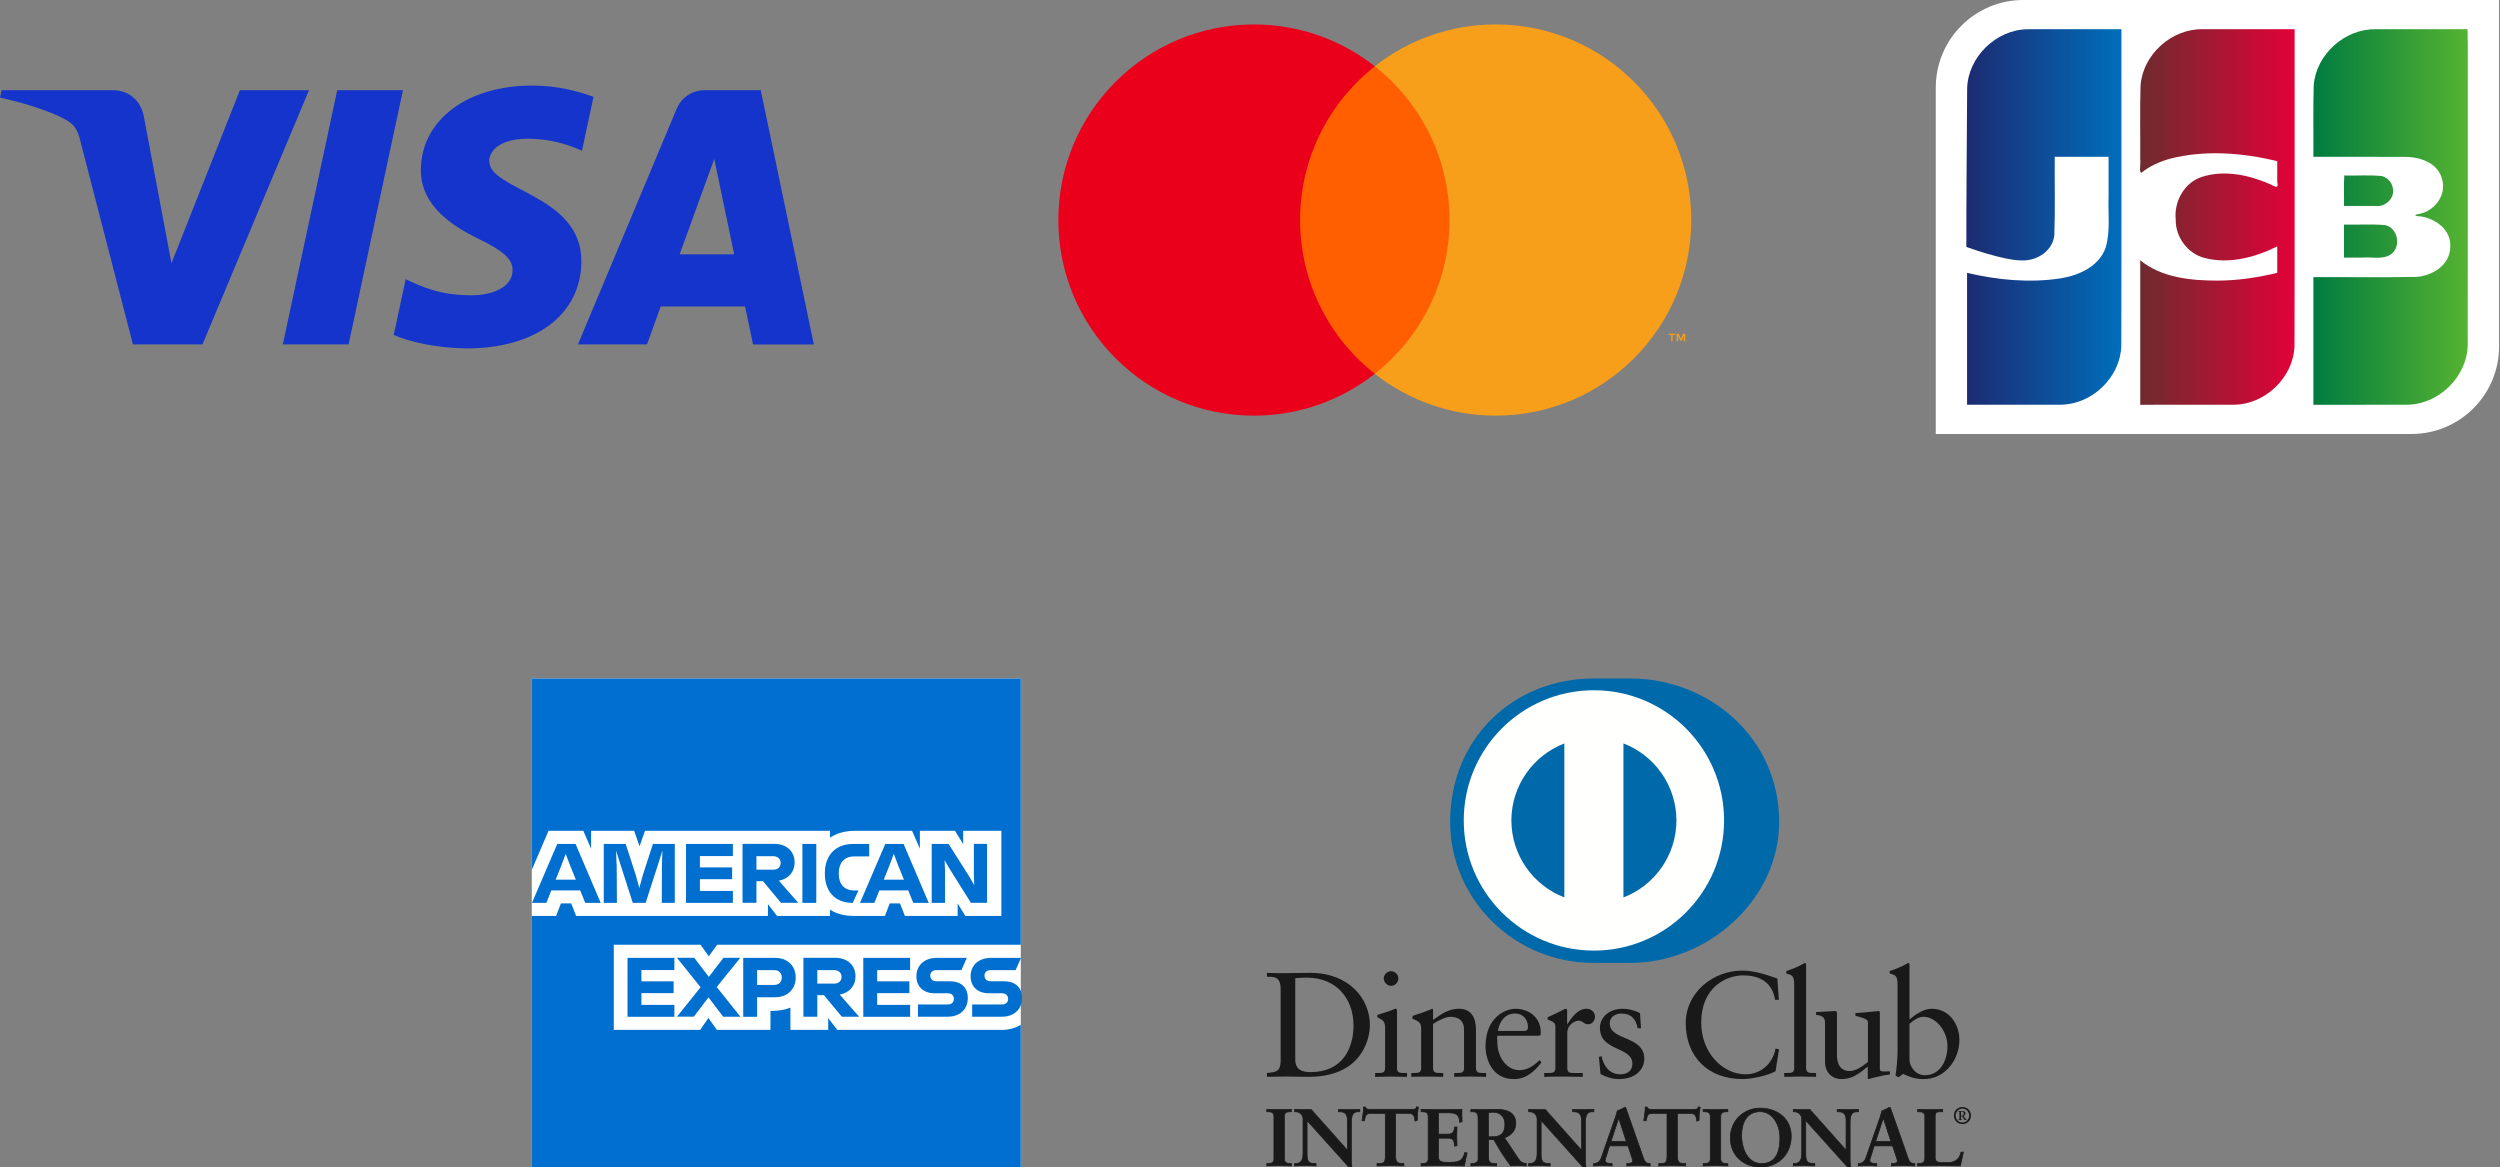 <svg width="409" height="191" viewBox="0 0 409 191" fill="none" xmlns="http://www.w3.org/2000/svg">
<rect x="0" y="0" width="409" height="191" fill="#808080" stroke="none"/>
<path d="M50.552 14.76L33.12 56.349H21.748L13.169 23.159C12.649 21.115 12.196 20.366 10.612 19.505C8.027 18.102 3.757 16.786 0 15.969L0.255 14.76H18.562C20.895 14.76 22.993 16.313 23.523 19L28.053 43.066L39.25 14.76H50.552ZM95.113 42.771C95.159 31.794 79.934 31.189 80.039 26.286C80.072 24.794 81.493 23.207 84.603 22.802C86.144 22.6 90.392 22.446 95.209 24.663L97.099 15.844C94.51 14.904 91.179 14 87.035 14C76.401 14 68.917 19.653 68.854 27.748C68.786 33.735 74.196 37.076 78.272 39.066C82.465 41.103 83.873 42.412 83.856 44.235C83.827 47.025 80.512 48.256 77.414 48.305C72.007 48.388 68.869 46.842 66.368 45.679L64.418 54.79C66.931 55.943 71.571 56.949 76.382 57C87.684 57 95.078 51.417 95.113 42.771ZM123.194 56.35H133.144L124.459 14.76H115.274C113.209 14.76 111.467 15.963 110.696 17.811L94.552 56.349H105.849L108.092 50.137H121.896L123.194 56.349L123.194 56.35ZM111.189 41.614L116.852 25.998L120.111 41.614H111.19H111.189ZM65.924 14.76L57.028 56.349H46.27L55.169 14.76H65.924Z" fill="#1434CB"/>
<path d="M238.922 10.844H210.922V61.164H238.922V10.844Z" fill="#FF5F00"/>
<path d="M212.7 36C212.7 25.796 217.482 16.702 224.922 10.844C219.473 6.56 212.611 4 205.144 4C187.473 4 173.144 18.329 173.144 36C173.144 53.671 187.473 68 205.144 68C212.611 68 219.473 65.44 224.922 61.156C217.482 55.298 212.7 46.204 212.7 36Z" fill="#EB001B"/>
<path d="M276.691 36C276.691 53.671 262.362 68 244.691 68C237.224 68 230.362 65.44 224.913 61.156C232.353 55.298 237.135 46.204 237.135 36C237.135 25.796 232.353 16.702 224.913 10.844C230.353 6.56 237.224 4 244.691 4C262.362 4 276.691 18.329 276.691 36Z" fill="#F79E1B"/>
<path d="M273.642 55.831V54.8H274.06V54.587H273.002V54.8H273.42V55.831H273.651H273.642ZM275.695 55.831V54.587H275.375L275.002 55.44L274.628 54.587H274.308V55.831H274.54V54.898L274.886 55.707H275.126L275.473 54.898V55.84H275.704L275.695 55.831Z" fill="#F79E1B"/>
<path d="M408.851 56.665C408.851 64.581 402.435 71 394.516 71H316.691V14.336C316.691 6.419 323.106 0 331.027 0H408.851V56.665Z" fill="white"/>
<path d="M383.479 36.743C385.702 36.791 387.937 36.644 390.152 36.819C392.394 37.238 392.934 40.632 390.942 41.743C389.582 42.475 387.969 42.015 386.494 42.145H383.479V36.743ZM391.437 30.628C391.93 32.371 390.25 33.937 388.572 33.695H383.479C383.514 32.052 383.408 30.268 383.531 28.71C385.571 28.768 387.629 28.593 389.657 28.801C390.528 29.02 391.257 29.736 391.435 30.628H391.437ZM403.691 4.778C403.785 8.107 403.704 11.612 403.732 15.008C403.726 28.818 403.745 42.626 403.72 56.435C403.631 61.61 399.045 66.107 393.906 66.211C388.761 66.232 383.616 66.215 378.471 66.221V45.344C384.078 45.315 389.686 45.404 395.289 45.3C397.889 45.137 400.736 43.421 400.857 40.561C401.163 37.688 398.455 35.7 395.883 35.387C394.894 35.361 394.924 35.099 395.883 34.984C398.336 34.454 400.262 31.915 399.54 29.372C398.924 26.698 395.97 25.663 393.511 25.668C388.497 25.635 383.484 25.663 378.471 25.654C378.503 21.757 378.404 17.855 378.525 13.96C378.922 8.878 383.623 4.687 388.692 4.778C393.692 4.778 398.692 4.778 403.691 4.778Z" fill="url(#paint0_linear_1_65)"/>
<path d="M321.824 14.487C321.952 9.32 326.559 4.859 331.691 4.783C336.818 4.766 341.944 4.781 347.068 4.776C347.053 22.065 347.096 39.354 347.048 56.641C346.851 61.745 342.294 66.12 337.218 66.211C332.083 66.23 326.947 66.213 321.811 66.219V44.638C326.801 45.816 332.031 46.318 337.12 45.536C340.161 45.046 343.491 43.553 344.52 40.396C345.278 37.698 344.852 34.856 344.963 32.086V25.652H336.157C336.118 29.906 336.239 34.17 336.094 38.421C335.857 41.034 333.27 42.694 330.807 42.605C327.75 42.637 321.695 40.391 321.695 40.391C321.68 32.418 321.784 22.432 321.826 14.487H321.824Z" fill="url(#paint1_linear_1_65)"/>
<path d="M350.353 28.25C349.889 28.349 350.26 26.672 350.141 26.036C350.173 22.013 350.075 17.985 350.195 13.964C350.592 8.86 355.329 4.659 360.418 4.778H375.402C375.387 22.067 375.43 39.356 375.381 56.643C375.183 61.747 370.628 66.122 365.55 66.213C360.414 66.232 355.279 66.217 350.143 66.221V42.575C353.65 45.454 358.419 45.901 362.788 45.908C366.082 45.908 369.357 45.4 372.557 44.64V40.307C368.951 42.105 364.713 43.245 360.717 42.214C357.929 41.52 355.906 38.825 355.95 35.949C355.627 32.957 357.38 29.799 360.322 28.909C363.972 27.766 367.952 28.64 371.373 30.125C372.106 30.509 372.852 30.986 372.557 29.76V26.355C366.833 24.993 360.743 24.493 354.993 25.973C353.33 26.442 351.707 27.154 350.355 28.247L350.353 28.25Z" fill="url(#paint2_linear_1_65)"/>
<g clip-path="url(#clip0_1_65)">
<path d="M167 191H127.418H87V152.821V111H126.76H167V152.944V191Z" fill="white"/>
<path d="M163.903 168.485H136.976L135.495 166.558V168.485H129.312V164.842C128.454 165.187 127.462 165.377 126.382 165.377H126.047V168.485H117.28L115.898 166.547L114.55 168.485H100.413V154.559H114.606L115.965 156.453L117.324 154.559H167V111H87V142.316L89.741 135.921H95.433L96.703 138.851V135.921H103.744L104.635 138.45L105.516 135.921H135.795V137.047C136.932 136.278 138.347 135.921 139.851 135.921H149.22L150.49 138.851V135.921H156.238L157.575 138.094V135.921H163.825V149.847H157.92L156.673 147.797V149.847H148.039L147.237 147.797H145.555L144.775 149.847H139.695C138.447 149.847 136.999 149.613 135.784 148.822V149.847H127.117L125.635 147.92V149.847H94.252L93.45 147.797H91.768L90.988 149.847H87V191H167V167.661C166.153 168.184 165.084 168.496 163.903 168.496V168.485Z" fill="#006FCF"/>
<path d="M163.959 164.33H159.046V166.335H163.881C165.964 166.335 167.201 165.065 167.201 163.282C167.201 161.5 166.075 160.531 164.204 160.531H162.02C161.452 160.531 161.062 160.163 161.062 159.606C161.062 159.049 161.463 158.715 162.02 158.715H166.153L167.045 156.71H162.109C160.048 156.71 158.79 157.98 158.79 159.706C158.79 161.433 159.97 162.503 161.786 162.503H163.97C164.538 162.503 164.928 162.859 164.928 163.438C164.928 163.973 164.527 164.33 163.97 164.33M155.091 164.33H150.178V166.335H155.013C157.096 166.335 158.333 165.065 158.333 163.282C158.333 161.5 157.208 160.531 155.336 160.531H153.152C152.584 160.531 152.194 160.163 152.194 159.606C152.194 159.049 152.595 158.715 153.152 158.715H157.286L158.177 156.71H153.242C151.181 156.71 149.922 157.98 149.922 159.706C149.922 161.433 151.103 162.503 152.918 162.503H155.102C155.67 162.503 156.06 162.859 156.06 163.438C156.06 163.973 155.659 164.33 155.102 164.33M148.897 158.693V156.71H141.232V166.346H148.897V164.396H143.505V162.48H148.774V160.542H143.505V158.704H148.897V158.693ZM136.442 158.715C137.266 158.715 137.678 159.205 137.678 159.818C137.678 160.43 137.266 160.921 136.442 160.921H133.712V158.715H136.442ZM133.723 162.803H134.793L137.723 166.335H140.552L137.377 162.714C139.004 162.413 139.962 161.255 139.962 159.729C139.962 157.957 138.692 156.698 136.642 156.698H131.44V166.335H133.712V162.803H133.723ZM127.897 159.94C127.897 160.598 127.485 161.132 126.66 161.132H123.864V158.715H126.66C127.485 158.715 127.897 159.25 127.897 159.94ZM121.591 156.71V166.346H123.864V163.149H126.783C128.888 163.149 130.181 161.767 130.181 159.929C130.181 158.091 128.911 156.71 126.861 156.71H121.591ZM118.305 166.335H121.135L117.258 161.478L121.112 156.698H118.361L115.965 159.818L113.581 156.698H110.752L114.617 161.511L110.763 166.324H113.514L115.91 163.171L118.305 166.324V166.335ZM110.328 158.693V156.71H102.664V166.346H110.328V164.396H104.936V162.48H110.206V160.542H104.936V158.704H110.328V158.693Z" fill="#006FCF"/>
<path d="M154.601 142.349L154.534 140.734L155.458 142.305L158.845 147.697H161.474V138.06H159.324V143.185L159.391 144.811L158.455 143.218L155.191 138.071H152.428V147.708H154.601V142.349ZM145.521 141.57L146.223 139.687L146.936 141.57L147.883 143.909H144.585L145.521 141.57ZM149.409 147.708H151.938L147.827 138.071H144.83L140.697 147.708H143.048L143.861 145.669H148.585L149.409 147.708ZM139.394 147.708H139.505L140.441 145.68H139.75C138.157 145.68 137.221 144.689 137.221 142.951V142.817C137.221 141.258 138.079 140.11 139.728 140.11H142.201V138.071H139.55C136.586 138.071 134.949 140.066 134.949 142.795V142.984C134.949 145.814 136.609 147.675 139.394 147.708ZM131.272 147.708H133.545V138.071H131.272V147.708ZM126.482 140.077C127.306 140.077 127.719 140.578 127.719 141.18C127.719 141.781 127.306 142.283 126.482 142.283H123.753V140.077H126.482ZM123.764 144.165H124.833L127.763 147.697H130.593L127.418 144.076C129.044 143.775 130.002 142.617 130.002 141.091C130.002 139.319 128.732 138.06 126.683 138.06H121.48V147.697H123.753V144.165H123.764ZM119.898 140.054V138.071H112.233V147.708H119.898V145.758H114.506V143.842H119.775V141.904H114.506V140.054H119.898ZM100.87 141.391L100.792 139.174L101.494 141.391L103.521 147.708H105.627L107.666 141.391L108.368 139.163L108.29 141.391L108.267 147.708H110.395V138.071H106.819L105.181 143.118L104.591 145.279L104 143.118L102.363 138.071H98.775V147.708H100.926L100.892 141.391H100.87ZM91.846 141.57L92.548 139.687L93.261 141.57L94.208 143.909H90.91L91.846 141.57ZM95.745 147.708H98.274L94.163 138.071H91.166L87.033 147.708H89.384L90.197 145.669H94.921L95.745 147.708Z" fill="#006FCF"/>
</g>
<path fill-rule="evenodd" clip-rule="evenodd" d="M209.513 161.865C209.513 159.673 208.368 159.817 207.273 159.794V159.16C208.223 159.207 209.197 159.207 210.149 159.207C211.172 159.207 212.562 159.16 214.366 159.16C220.678 159.16 224.116 163.374 224.116 167.691C224.116 170.105 222.702 176.172 214.075 176.172C212.833 176.172 211.686 176.123 210.54 176.123C209.393 176.123 208.37 176.146 207.275 176.172V175.538C208.735 175.39 209.444 175.344 209.515 173.687V161.865H209.513ZM211.901 173.296C211.901 175.173 213.242 175.392 214.437 175.392C219.704 175.392 221.432 171.42 221.432 167.79C221.432 163.232 218.507 159.942 213.805 159.942C212.805 159.942 212.343 160.013 211.903 160.04V173.296H211.901Z" fill="#1A1919"/>
<path fill-rule="evenodd" clip-rule="evenodd" d="M224.969 175.538H225.431C226.113 175.538 226.601 175.538 226.601 174.732V168.128C226.601 167.057 226.237 166.909 225.333 166.423V166.034C226.48 165.689 227.845 165.229 227.94 165.157C228.113 165.059 228.256 165.033 228.38 165.033C228.503 165.033 228.55 165.179 228.55 165.377V174.734C228.55 175.54 229.087 175.54 229.77 175.54H230.183V176.174C229.354 176.174 228.499 176.126 227.624 176.126C226.749 176.126 225.868 176.148 224.969 176.174V175.54V175.538ZM227.576 161.281C226.942 161.281 226.381 160.696 226.381 160.064C226.381 159.432 226.966 158.891 227.576 158.891C228.185 158.891 228.771 159.406 228.771 160.064C228.771 160.722 228.234 161.281 227.576 161.281Z" fill="#1A1919"/>
<path fill-rule="evenodd" clip-rule="evenodd" d="M232.498 168.274C232.498 167.374 232.229 167.129 231.086 166.665V166.204C232.131 165.863 233.13 165.545 234.303 165.033C234.376 165.033 234.447 165.081 234.447 165.276V166.86C235.838 165.863 237.034 165.031 238.668 165.031C240.736 165.031 241.468 166.542 241.468 168.444V174.732C241.468 175.538 242.007 175.538 242.687 175.538H243.127V176.172C242.272 176.172 241.419 176.123 240.542 176.123C239.665 176.123 238.786 176.146 237.909 176.172V175.538H238.348C239.031 175.538 239.517 175.538 239.517 174.732V168.422C239.517 167.03 238.668 166.349 237.277 166.349C236.497 166.349 235.253 166.981 234.447 167.52V174.732C234.447 175.538 234.986 175.538 235.668 175.538H236.106V176.172C235.253 176.172 234.4 176.123 233.521 176.123C232.642 176.123 231.767 176.146 230.892 176.172V175.538H231.331C232.014 175.538 232.5 175.538 232.5 174.732V168.274" fill="#1A1919"/>
<path fill-rule="evenodd" clip-rule="evenodd" d="M244.978 169.447C244.928 169.666 244.928 170.03 244.978 170.861C245.122 173.176 246.611 175.076 248.56 175.076C249.903 175.076 250.95 174.345 251.852 173.445L252.192 173.786C251.07 175.273 249.682 176.541 247.685 176.541C243.808 176.541 243.03 172.785 243.03 171.227C243.03 166.451 246.247 165.035 247.95 165.035C249.927 165.035 252.048 166.279 252.07 168.861C252.07 169.009 252.07 169.153 252.048 169.301L251.827 169.449H244.978V169.447ZM249.295 168.665C249.903 168.665 249.974 168.347 249.974 168.053C249.974 166.811 249.218 165.813 247.853 165.813C246.368 165.813 245.343 166.907 245.051 168.665H249.293H249.295Z" fill="#1A1919"/>
<path fill-rule="evenodd" clip-rule="evenodd" d="M252.632 175.538H253.29C253.97 175.538 254.459 175.538 254.459 174.732V167.885C254.459 167.132 253.557 166.982 253.191 166.787V166.423C254.969 165.667 255.946 165.033 256.168 165.033C256.31 165.033 256.383 165.106 256.383 165.351V167.545H256.434C257.041 166.595 258.066 165.033 259.553 165.033C260.163 165.033 260.941 165.446 260.941 166.325C260.941 166.984 260.481 167.571 259.798 167.571C259.041 167.571 259.041 166.984 258.186 166.984C257.773 166.984 256.407 167.547 256.407 169.009V174.734C256.407 175.54 256.894 175.54 257.578 175.54H258.942V176.174C257.601 176.148 256.582 176.126 255.532 176.126C254.483 176.126 253.509 176.148 252.632 176.174V175.54" fill="#1A1919"/>
<path fill-rule="evenodd" clip-rule="evenodd" d="M262.014 172.783C262.332 174.392 263.305 175.759 265.087 175.759C266.524 175.759 267.058 174.88 267.058 174.029C267.058 171.153 261.747 172.078 261.747 168.155C261.747 166.789 262.845 165.033 265.525 165.033C266.303 165.033 267.352 165.254 268.3 165.742L268.472 168.225H267.911C267.668 166.69 266.815 165.815 265.253 165.815C264.279 165.815 263.353 166.374 263.353 167.423C263.353 170.277 269.007 169.398 269.007 173.225C269.007 174.833 267.717 176.541 264.816 176.541C263.842 176.541 262.695 176.198 261.844 175.712L261.575 172.909L262.014 172.785" fill="#1A1919"/>
<path fill-rule="evenodd" clip-rule="evenodd" d="M291.016 163.57H290.408C289.944 160.722 287.921 159.574 285.194 159.574C282.467 159.574 278.319 161.45 278.319 167.298C278.319 172.222 281.829 175.757 285.583 175.757C287.994 175.757 289.997 174.1 290.483 171.537L291.044 171.683L290.483 175.242C289.46 175.876 286.705 176.537 285.095 176.537C279.395 176.537 275.787 172.856 275.787 167.373C275.787 162.375 280.247 158.792 285.024 158.792C286.997 158.792 288.897 159.428 290.775 160.086L291.018 163.57" fill="#1A1919"/>
<path fill-rule="evenodd" clip-rule="evenodd" d="M291.897 175.538H292.359C293.044 175.538 293.53 175.538 293.53 174.732V161.16C293.53 159.574 293.165 159.525 292.237 159.258V158.867C293.212 158.551 294.237 158.113 294.749 157.817C295.014 157.674 295.211 157.548 295.282 157.548C295.432 157.548 295.478 157.696 295.478 157.892V174.732C295.478 175.538 296.015 175.538 296.696 175.538H297.109V176.172C296.283 176.172 295.43 176.123 294.553 176.123C293.676 176.123 292.798 176.146 291.897 176.172V175.538Z" fill="#1A1919"/>
<path fill-rule="evenodd" clip-rule="evenodd" d="M307.545 174.831C307.545 175.271 307.813 175.295 308.226 175.295C308.52 175.295 308.884 175.273 309.202 175.273V175.785C308.153 175.882 306.154 176.393 305.69 176.541L305.568 176.466V174.491C304.108 175.684 302.986 176.539 301.252 176.539C299.935 176.539 298.572 175.684 298.572 173.64V167.399C298.572 166.765 298.474 166.155 297.111 166.035V165.572C297.99 165.547 299.935 165.401 300.253 165.401C300.524 165.401 300.524 165.572 300.524 166.108V172.396C300.524 173.127 300.524 175.222 302.645 175.222C303.472 175.222 304.57 174.59 305.593 173.737V167.18C305.593 166.694 304.424 166.424 303.547 166.183V165.746C305.738 165.598 307.104 165.403 307.349 165.403C307.545 165.403 307.545 165.574 307.545 165.843V174.835" fill="#1A1919"/>
<path fill-rule="evenodd" clip-rule="evenodd" d="M312.393 166.787C313.367 165.961 314.684 165.033 316.025 165.033C318.853 165.033 320.558 167.498 320.558 170.154C320.558 173.346 318.217 176.541 314.73 176.541C312.93 176.541 311.978 175.953 311.344 175.686L310.614 176.247L310.104 175.98C310.323 174.541 310.444 173.127 310.444 171.641V161.162C310.444 159.576 310.078 159.527 309.152 159.26V158.869C310.128 158.553 311.151 158.115 311.662 157.819C311.931 157.676 312.125 157.55 312.198 157.55C312.344 157.55 312.393 157.698 312.393 157.894V166.789V166.787ZM312.393 173.417C312.393 174.343 313.272 175.905 314.903 175.905C317.51 175.905 318.606 173.344 318.606 171.175C318.606 168.543 316.608 166.349 314.708 166.349C313.803 166.349 313.049 166.935 312.391 167.496V173.417H312.393Z" fill="#1A1919"/>
<path fill-rule="evenodd" clip-rule="evenodd" d="M220.403 188.128L220.429 188.101V183.13C220.429 182.043 219.672 181.883 219.275 181.883H218.983V181.486C219.607 181.486 220.217 181.538 220.841 181.538C221.383 181.538 221.93 181.486 222.471 181.486V181.883H222.275C221.716 181.883 221.092 181.988 221.092 183.566V189.6C221.092 190.066 221.104 190.528 221.171 190.941H220.666L213.838 183.327V188.792C213.838 189.947 214.063 190.344 215.084 190.344H215.308V190.743C214.737 190.743 214.168 190.69 213.599 190.69C213.03 190.69 212.391 190.743 211.796 190.743V190.344H211.982C212.898 190.344 213.175 189.72 213.175 188.663V183.076C213.175 182.334 212.564 181.885 211.968 181.885H211.794V181.488C212.296 181.488 212.815 181.54 213.317 181.54C213.716 181.54 214.101 181.488 214.498 181.488L220.401 188.132" fill="#1A1919"/>
<path fill-rule="evenodd" clip-rule="evenodd" d="M221.169 190.998L220.622 190.98L213.892 183.479V188.794C213.909 189.947 214.083 190.275 215.081 190.287H215.365V190.799H215.306C214.733 190.799 214.162 190.747 213.597 190.747C213.003 190.747 212.393 190.799 211.792 190.799H211.733V190.287H211.978C212.855 190.283 213.104 189.718 213.115 188.662V183.078C213.113 182.371 212.533 181.941 211.966 181.941H211.733V181.427H211.792C212.298 181.427 212.817 181.479 213.315 181.479C213.71 181.479 214.093 181.427 214.541 181.449L220.368 188.01V183.132C220.362 182.079 219.657 181.951 219.273 181.943H218.922V181.429H218.981C219.607 181.429 220.219 181.481 220.836 181.481C221.375 181.481 221.92 181.429 222.467 181.429H222.526V181.943H222.271C221.724 181.957 221.161 182.006 221.144 183.57V189.604C221.144 190.068 221.158 190.532 221.223 190.933L221.235 191H221.167L221.169 190.998ZM220.666 190.88H221.106C221.047 190.481 221.037 190.042 221.037 189.6V183.566C221.037 181.974 221.703 181.824 222.275 181.824H222.414V181.542C221.892 181.546 221.367 181.595 220.84 181.595C220.233 181.595 219.643 181.546 219.044 181.542V181.824H219.277C219.684 181.824 220.488 182.006 220.488 183.13L220.47 188.144L220.443 188.17L220.399 188.213L214.5 181.542C214.107 181.542 213.722 181.595 213.317 181.595C212.831 181.595 212.333 181.546 211.853 181.542V181.824H211.968C212.59 181.824 213.23 182.3 213.23 183.076V188.66C213.23 189.722 212.934 190.398 211.98 190.402L211.853 190.398V190.684C212.428 190.68 213.019 190.631 213.599 190.631C214.178 190.631 214.705 190.68 215.252 190.684V190.402H215.083C214.04 190.398 213.781 189.945 213.781 188.79V183.177L220.666 190.878V190.88ZM220.371 188.101V188.097L220.36 188.089L220.371 188.103V188.101Z" fill="#1A1919"/>
<path fill-rule="evenodd" clip-rule="evenodd" d="M224.458 182.148C223.462 182.148 223.423 182.387 223.225 183.355H222.826C222.878 182.984 222.943 182.614 222.986 182.229C223.038 181.856 223.065 181.485 223.065 181.102H223.383C223.49 181.502 223.82 181.485 224.181 181.485H231.022C231.382 181.485 231.712 181.473 231.739 181.074L232.055 181.129C232.004 181.485 231.949 181.844 231.911 182.202C231.884 182.561 231.884 182.918 231.884 183.276L231.485 183.424C231.459 182.934 231.392 182.15 230.503 182.15H228.327V189.205C228.327 190.228 228.793 190.346 229.427 190.346H229.681V190.745C229.164 190.745 228.234 190.694 227.519 190.694C226.723 190.694 225.793 190.745 225.275 190.745V190.346H225.528C226.259 190.346 226.628 190.281 226.628 189.234V182.15H224.452" fill="#1A1919"/>
<path fill-rule="evenodd" clip-rule="evenodd" d="M229.684 190.799C229.162 190.799 228.234 190.747 227.523 190.747C226.727 190.747 225.799 190.799 225.281 190.799H225.224V190.287H225.534C226.265 190.271 226.559 190.261 226.575 189.232V182.204H224.458V182.089H226.689V189.232C226.689 190.297 226.259 190.404 225.532 190.404H225.335V190.684C225.858 190.68 226.751 190.631 227.521 190.631C228.212 190.631 229.097 190.68 229.624 190.684V190.404H229.429C228.787 190.404 228.271 190.246 228.271 189.203V182.089H230.503C231.392 182.093 231.51 182.849 231.538 183.343L231.826 183.238C231.826 182.891 231.826 182.545 231.85 182.196C231.888 181.854 231.937 181.516 231.988 181.177L231.787 181.143C231.726 181.53 231.352 181.55 231.019 181.544H224.11C223.798 181.544 223.458 181.53 223.338 181.159H223.119C223.119 181.526 223.093 181.882 223.042 182.235C223.002 182.6 222.941 182.95 222.894 183.3H223.178C223.352 182.375 223.466 182.077 224.456 182.089V182.204C223.474 182.225 223.496 182.389 223.279 183.367L223.269 183.412H222.759L222.765 183.343C222.819 182.972 222.886 182.599 222.925 182.215C222.98 181.846 223.006 181.479 223.006 181.098V181.04H223.427L223.437 181.082C223.526 181.417 223.772 181.419 224.11 181.425H231.019C231.388 181.419 231.657 181.414 231.68 181.066L231.684 181.003L231.745 181.015L232.119 181.074L232.109 181.133C232.057 181.489 232.004 181.846 231.965 182.2C231.941 182.555 231.941 182.911 231.941 183.27V183.311L231.903 183.327L231.433 183.499L231.429 183.422C231.392 182.924 231.341 182.2 230.503 182.2H228.386V189.199C228.398 190.2 228.795 190.269 229.427 190.281H229.737V190.793H229.68" fill="#1A1919"/>
<path fill-rule="evenodd" clip-rule="evenodd" d="M232.48 190.344H232.666C233.142 190.344 233.647 190.279 233.647 189.588V182.64C233.647 181.949 233.14 181.882 232.666 181.882H232.48V181.483C233.286 181.483 234.67 181.536 235.78 181.536C236.89 181.536 238.273 181.483 239.175 181.483C239.153 182.055 239.165 182.932 239.203 183.513L238.804 183.618C238.741 182.755 238.581 182.069 237.188 182.069H235.346V185.541H236.922C237.718 185.541 237.891 185.091 237.97 184.374H238.367C238.34 184.892 238.326 185.409 238.326 185.926C238.326 186.442 238.34 186.934 238.367 187.437L237.97 187.516C237.891 186.722 237.852 186.205 236.934 186.205H235.346V189.294C235.346 190.157 236.112 190.157 236.961 190.157C238.553 190.157 239.256 190.05 239.653 188.541L240.024 188.632C239.851 189.337 239.693 190.038 239.574 190.741C238.723 190.741 237.2 190.69 236.009 190.69C234.818 190.69 233.236 190.741 232.48 190.741V190.342" fill="#1A1919"/>
<path fill-rule="evenodd" clip-rule="evenodd" d="M239.574 190.8C238.723 190.8 237.198 190.745 236.007 190.745C234.816 190.745 233.236 190.8 232.478 190.8H232.423V190.287H232.666C233.146 190.279 233.582 190.236 233.588 189.588V182.64C233.582 181.992 233.144 181.949 232.666 181.939H232.423V181.425H232.478C233.288 181.425 234.668 181.477 235.78 181.477C236.892 181.477 238.271 181.425 239.175 181.425H239.234V181.485C239.223 181.684 239.217 181.919 239.217 182.17C239.217 182.628 239.232 183.13 239.258 183.509V183.556L239.215 183.57L238.749 183.691V183.623C238.668 182.762 238.553 182.136 237.188 182.124H235.401V185.482H236.922C237.686 185.474 237.824 185.083 237.913 184.368L237.917 184.315H238.427V184.376C238.401 184.895 238.385 185.409 238.385 185.926C238.385 186.442 238.401 186.93 238.425 187.435V187.483L238.379 187.496L237.917 187.587L237.913 187.524C237.822 186.714 237.816 186.27 236.934 186.26H235.399V189.292C235.399 190.099 236.096 190.095 236.961 190.099C238.557 190.089 239.197 190.012 239.596 188.523L239.61 188.47L239.667 188.48L240.092 188.59L240.08 188.644C239.908 189.345 239.75 190.048 239.631 190.749L239.62 190.795H239.574V190.8ZM239.525 190.684C239.641 190.014 239.793 189.343 239.955 188.677L239.693 188.61C239.296 190.093 238.527 190.226 236.961 190.216C236.124 190.216 235.29 190.216 235.286 189.294V186.149H236.934C237.86 186.138 237.953 186.698 238.02 187.451L238.306 187.392C238.279 186.904 238.267 186.412 238.267 185.926C238.267 185.44 238.279 184.931 238.306 184.431H238.02C237.945 185.124 237.728 185.608 236.92 185.598H235.286V182.008H237.188C238.567 181.996 238.796 182.711 238.855 183.546L239.14 183.469C239.118 183.094 239.102 182.614 239.102 182.17C239.102 181.943 239.108 181.729 239.116 181.54C238.215 181.544 236.87 181.593 235.78 181.593C234.69 181.593 233.349 181.544 232.537 181.54V181.822H232.664C233.136 181.822 233.699 181.905 233.703 182.638V189.586C233.699 190.317 233.136 190.398 232.664 190.402H232.537V190.682C233.308 190.68 234.842 190.629 236.007 190.629C237.171 190.629 238.668 190.68 239.523 190.682L239.525 190.684Z" fill="#1A1919"/>
<path fill-rule="evenodd" clip-rule="evenodd" d="M241.816 182.889C241.816 181.923 241.285 181.883 240.874 181.883H240.635V181.486C241.061 181.486 241.883 181.538 242.691 181.538C243.5 181.538 244.123 181.486 244.826 181.486C246.495 181.486 247.984 181.935 247.984 183.821C247.984 185.014 247.188 185.741 246.141 186.157L248.408 189.55C248.78 190.111 249.044 190.269 249.694 190.346V190.745C249.254 190.745 248.831 190.694 248.396 190.694C247.984 190.694 247.559 190.745 247.15 190.745C246.127 189.406 245.252 187.974 244.391 186.446H243.518V189.286C243.518 190.307 243.994 190.346 244.601 190.346H244.843V190.745C244.085 190.745 243.319 190.694 242.562 190.694C241.926 190.694 241.302 190.745 240.639 190.745V190.346H240.878C241.371 190.346 241.82 190.121 241.82 189.631V182.891L241.816 182.889ZM243.512 185.966H244.16C245.487 185.966 246.202 185.464 246.202 183.898C246.202 182.719 245.446 181.964 244.263 181.964C243.864 181.964 243.696 182.004 243.51 182.016V185.966H243.512Z" fill="#1A1919"/>
<path fill-rule="evenodd" clip-rule="evenodd" d="M249.692 190.799C249.247 190.799 248.825 190.747 248.39 190.747C247.985 190.747 247.561 190.799 247.099 190.777C246.082 189.442 245.209 188.018 244.355 186.505H243.571V189.282C243.585 190.281 243.986 190.273 244.598 190.287H244.895V190.799H244.837C244.079 190.799 243.307 190.747 242.556 190.747C241.922 190.747 241.3 190.799 240.633 190.799H240.577V190.287H240.874C241.35 190.283 241.754 190.076 241.756 189.63V182.891C241.745 181.951 241.286 181.955 240.874 181.943H240.577V181.429H240.633C241.063 181.429 241.881 181.481 242.689 181.481C243.498 181.481 244.117 181.429 244.824 181.429C246.496 181.433 248.035 181.892 248.039 183.819C248.039 185.016 247.249 185.763 246.226 186.181L248.452 189.517C248.823 190.068 249.054 190.204 249.7 190.287L249.749 190.295V190.799H249.692ZM243.512 186.387H244.417L244.433 186.418C245.296 187.941 246.17 189.373 247.144 190.686C247.547 190.686 247.974 190.633 248.388 190.633C248.801 190.633 249.22 190.68 249.631 190.686V190.394C249.009 190.319 248.718 190.131 248.355 189.582L246.046 186.13L246.111 186.104C247.15 185.695 247.92 184.986 247.92 183.821C247.92 181.982 246.488 181.554 244.82 181.546C244.122 181.546 243.485 181.601 242.685 181.601C241.885 181.601 241.119 181.55 240.686 181.546V181.828H240.868C241.28 181.828 241.865 181.896 241.865 182.893V189.633C241.865 190.165 241.367 190.406 240.868 190.408H240.686V190.688C241.324 190.686 241.93 190.635 242.552 190.635C243.293 190.635 244.041 190.686 244.774 190.688V190.408H244.592C243.988 190.408 243.447 190.331 243.447 189.286V186.391H243.506L243.512 186.387ZM243.512 186.023H243.453V181.961L243.504 181.957C243.686 181.943 243.864 181.907 244.265 181.907C245.473 181.907 246.261 182.691 246.261 183.9C246.257 185.484 245.499 186.021 244.16 186.021H243.512V186.023ZM244.16 185.909C245.473 185.897 246.135 185.441 246.147 183.9C246.139 182.741 245.42 182.022 244.265 182.018C243.907 182.018 243.739 182.05 243.569 182.069V185.911H244.16V185.909Z" fill="#1A1919"/>
<path fill-rule="evenodd" clip-rule="evenodd" d="M258.696 188.128L258.719 188.101V183.13C258.719 182.043 257.965 181.883 257.566 181.883H257.276V181.486C257.9 181.486 258.508 181.538 259.132 181.538C259.677 181.538 260.216 181.486 260.764 181.486V181.883H260.564C260.007 181.883 259.383 181.988 259.383 183.566V189.6C259.383 190.066 259.395 190.528 259.462 190.941H258.96L252.131 183.327V188.792C252.131 189.947 252.356 190.344 253.377 190.344H253.604V190.743C253.035 190.743 252.463 190.69 251.892 190.69C251.292 190.69 250.685 190.743 250.087 190.743V190.344H250.272C251.187 190.344 251.467 189.72 251.467 188.663V183.076C251.467 182.334 250.855 181.885 250.259 181.885H250.087V181.488C250.59 181.488 251.11 181.54 251.612 181.54C252.008 181.54 252.392 181.488 252.791 181.488L258.694 188.132" fill="#1A1919"/>
<path fill-rule="evenodd" clip-rule="evenodd" d="M259.464 190.998L258.919 190.98L252.188 183.479V188.792C252.204 189.947 252.378 190.273 253.379 190.287H253.66V190.799H253.604C253.03 190.799 252.461 190.745 251.892 190.745C251.323 190.745 250.687 190.799 250.089 190.799H250.03V190.287H250.274C251.149 190.283 251.4 189.718 251.41 188.66V183.076C251.41 182.369 250.831 181.941 250.263 181.941H250.03V181.427H250.089C250.596 181.427 251.114 181.479 251.615 181.479C252.003 181.479 252.388 181.427 252.832 181.445L258.662 188.008V183.13C258.658 182.077 257.953 181.947 257.566 181.941H257.216V181.427H257.274C257.9 181.427 258.512 181.479 259.132 181.479C259.673 181.479 260.216 181.427 260.762 181.427H260.821V181.941H260.566C260.019 181.953 259.456 182.004 259.442 183.568V189.602C259.442 190.066 259.454 190.526 259.521 190.933L259.527 190.998H259.462H259.464ZM258.962 190.88H259.395C259.336 190.483 259.326 190.042 259.326 189.6V183.566C259.326 181.974 259.999 181.826 260.566 181.824H260.706V181.542C260.183 181.546 259.66 181.595 259.134 181.595C258.524 181.595 257.933 181.546 257.333 181.542V181.824H257.568C257.977 181.828 258.779 182.006 258.779 183.13L258.761 188.144L258.737 188.17L258.694 188.215L252.793 181.544C252.398 181.544 252.014 181.597 251.615 181.597C251.122 181.597 250.626 181.548 250.146 181.544V181.826H250.261C250.885 181.83 251.523 182.3 251.523 183.076V188.66C251.523 189.724 251.224 190.402 250.274 190.406H250.146V190.686C250.719 190.682 251.309 190.633 251.892 190.633C252.475 190.633 253 190.682 253.547 190.686V190.406H253.379C252.336 190.406 252.074 189.949 252.072 188.794V183.183L258.964 190.882L258.962 190.88ZM258.662 188.101V188.097L258.652 188.087L258.662 188.101Z" fill="#1A1919"/>
<path fill-rule="evenodd" clip-rule="evenodd" d="M262.898 188.847C262.764 189.296 262.604 189.645 262.604 189.88C262.604 190.279 263.163 190.344 263.599 190.344H263.746V190.743C263.214 190.714 262.673 190.692 262.138 190.692C261.66 190.692 261.186 190.714 260.708 190.743V190.344H260.789C261.305 190.344 261.745 190.038 261.942 189.481L264.064 183.396C264.239 182.903 264.476 182.241 264.557 181.749C264.978 181.603 265.511 181.339 265.762 181.179C265.802 181.165 265.827 181.153 265.867 181.153C265.908 181.153 265.932 181.153 265.96 181.196C265.999 181.301 266.037 181.42 266.08 181.526L268.521 188.464C268.681 188.926 268.837 189.418 269.007 189.817C269.169 190.19 269.447 190.346 269.886 190.346H269.965V190.745C269.368 190.716 268.77 190.694 268.136 190.694C267.502 190.694 266.821 190.716 266.145 190.745V190.346H266.291C266.594 190.346 267.115 190.293 267.115 189.961C267.115 189.789 266.996 189.432 266.848 189.005L266.331 187.467H263.321L262.898 188.847ZM264.834 182.97H264.806L263.574 186.724H266.052L264.834 182.97Z" fill="#1A1919"/>
<path fill-rule="evenodd" clip-rule="evenodd" d="M269.963 190.799C269.368 190.773 268.77 190.745 268.138 190.745C267.506 190.745 266.825 190.775 266.149 190.799L266.088 190.804V190.285H266.293C266.6 190.285 267.056 190.216 267.056 189.961C267.06 189.809 266.941 189.446 266.795 189.025L266.291 187.524H263.365L262.952 188.865C262.819 189.317 262.657 189.667 262.661 189.882C262.665 190.206 263.161 190.285 263.6 190.285H263.805V190.804L263.744 190.799C263.214 190.773 262.673 190.745 262.142 190.745C261.668 190.745 261.19 190.775 260.714 190.799L260.653 190.804V190.285H260.791C261.283 190.285 261.694 190.001 261.887 189.463L264.012 183.375C264.184 182.885 264.423 182.225 264.538 181.694C264.954 181.552 265.488 181.285 265.742 181.125C265.778 181.113 265.815 181.094 265.869 181.094C265.902 181.094 265.973 181.101 266.017 181.171C266.056 181.281 266.096 181.398 266.137 181.506L268.578 188.442C268.734 188.905 268.892 189.396 269.066 189.789C269.22 190.141 269.463 190.281 269.888 190.283H270.022V190.801L269.963 190.797V190.799ZM266.203 190.68C266.86 190.658 267.504 190.631 268.138 190.631C268.772 190.631 269.331 190.658 269.908 190.68V190.402H269.888C269.432 190.406 269.12 190.226 268.958 189.835C268.786 189.434 268.624 188.942 268.468 188.478L266.027 181.542C265.987 181.437 265.95 181.317 265.914 181.224C265.902 181.212 265.904 181.212 265.894 181.212H265.869C265.843 181.212 265.827 181.22 265.792 181.228C265.537 181.394 265.006 181.656 264.611 181.759C264.53 182.261 264.291 182.924 264.119 183.416L261.998 189.501C261.796 190.078 261.33 190.404 260.793 190.404H260.771V190.682C261.226 190.66 261.684 190.633 262.144 190.633C262.657 190.633 263.179 190.66 263.688 190.682V190.404H263.602C263.169 190.398 262.565 190.352 262.551 189.882C262.551 189.618 262.715 189.28 262.845 188.831L262.902 188.847L262.845 188.828L263.282 187.411H266.376L266.906 188.986C267.056 189.414 267.176 189.766 267.176 189.961C267.156 190.368 266.598 190.396 266.297 190.404H266.208V190.682L266.203 190.68ZM263.493 186.781L264.763 182.911H264.834H264.875L266.135 186.781H263.493ZM263.651 186.665H265.973L264.818 183.112L263.651 186.665Z" fill="#1A1919"/>
<path fill-rule="evenodd" clip-rule="evenodd" d="M270.548 182.148C269.554 182.148 269.513 182.387 269.315 183.355H268.916C268.968 182.984 269.035 182.614 269.078 182.229C269.13 181.856 269.155 181.485 269.155 181.102H269.475C269.578 181.502 269.91 181.485 270.269 181.485H277.114C277.47 181.485 277.8 181.473 277.827 181.074L278.145 181.129C278.096 181.485 278.043 181.844 278.001 182.202C277.972 182.561 277.972 182.918 277.972 183.276L277.575 183.424C277.551 182.934 277.484 182.15 276.595 182.15H274.419V189.205C274.419 190.228 274.883 190.346 275.519 190.346H275.773V190.745C275.254 190.745 274.328 190.694 273.609 190.694C272.815 190.694 271.885 190.745 271.367 190.745V190.346H271.62C272.351 190.346 272.72 190.281 272.72 189.234V182.15H270.546" fill="#1A1919"/>
<path fill-rule="evenodd" clip-rule="evenodd" d="M275.775 190.799C275.254 190.799 274.324 190.747 273.611 190.747C272.819 190.747 271.89 190.799 271.371 190.799H271.312V190.287H271.622C272.353 190.271 272.647 190.261 272.663 189.232V182.205H270.549V182.089H272.781V189.232C272.781 190.297 272.351 190.402 271.622 190.404H271.428V190.686C271.952 190.682 272.844 190.633 273.611 190.633C274.304 190.633 275.191 190.682 275.716 190.686V190.404H275.522C274.883 190.402 274.367 190.248 274.365 189.205V182.091H276.597C277.488 182.095 277.604 182.851 277.63 183.345L277.918 183.24C277.918 182.893 277.918 182.547 277.946 182.198C277.983 181.856 278.031 181.518 278.08 181.18L277.879 181.145C277.819 181.532 277.444 181.552 277.114 181.546H270.202C269.89 181.55 269.55 181.532 269.43 181.161H269.214C269.21 181.528 269.185 181.884 269.133 182.239C269.096 182.606 269.033 182.956 268.983 183.304H269.268C269.443 182.379 269.558 182.079 270.551 182.093V182.209C269.566 182.225 269.588 182.393 269.372 183.371L269.361 183.416H268.849L268.857 183.351C268.914 182.978 268.979 182.606 269.017 182.223C269.072 181.852 269.096 181.483 269.096 181.105V181.046H269.517L269.53 181.088C269.623 181.423 269.864 181.425 270.204 181.431H277.116C277.482 181.425 277.75 181.421 277.774 181.074V181.011L277.839 181.024L278.216 181.082L278.208 181.141C278.153 181.498 278.102 181.854 278.062 182.209C278.035 182.563 278.035 182.922 278.035 183.278V183.319L277.997 183.335L277.527 183.507V183.43C277.491 182.932 277.438 182.209 276.599 182.209H274.482V189.207C274.497 190.208 274.894 190.277 275.526 190.289H275.836V190.801H275.781" fill="#1A1919"/>
<path fill-rule="evenodd" clip-rule="evenodd" d="M278.635 190.344H278.821C279.299 190.344 279.802 190.279 279.802 189.588V182.64C279.802 181.949 279.299 181.882 278.821 181.882H278.635V181.483C279.152 181.483 279.948 181.536 280.596 181.536C281.244 181.536 282.056 181.483 282.68 181.483V181.882H282.494C282.014 181.882 281.509 181.947 281.509 182.64V189.588C281.509 190.279 282.014 190.344 282.494 190.344H282.68V190.743C282.044 190.743 281.246 190.692 280.584 190.692C279.921 190.692 279.152 190.743 278.633 190.743V190.344" fill="#1A1919"/>
<path fill-rule="evenodd" clip-rule="evenodd" d="M282.682 190.8C282.04 190.8 281.248 190.745 280.586 190.745C279.923 190.745 279.154 190.8 278.635 190.8H278.578V190.287H278.821C279.299 190.279 279.741 190.236 279.743 189.588V182.64C279.739 181.992 279.299 181.949 278.821 181.939H278.578V181.425H278.635C279.154 181.425 279.952 181.477 280.596 181.477C281.24 181.477 282.052 181.425 282.682 181.425H282.737V181.939H282.496C282.01 181.947 281.574 181.992 281.57 182.64V189.588C281.574 190.236 282.012 190.279 282.496 190.287H282.737V190.8H282.682ZM282.622 190.684V190.402H282.496C282.02 190.402 281.457 190.319 281.457 189.588V182.64C281.457 181.907 282.02 181.826 282.496 181.824H282.622V181.542C282.01 181.546 281.242 181.595 280.596 181.595C279.95 181.595 279.208 181.546 278.694 181.542V181.824H278.821C279.291 181.824 279.856 181.907 279.859 182.64V189.588C279.859 190.319 279.291 190.402 278.821 190.402H278.694V190.684C279.204 190.678 279.954 190.631 280.586 190.631C281.218 190.631 281.996 190.68 282.622 190.684Z" fill="#1A1919"/>
<path fill-rule="evenodd" clip-rule="evenodd" d="M287.969 181.287C290.797 181.287 293.05 183.039 293.05 185.865C293.05 188.915 290.86 190.943 288.038 190.943C285.216 190.943 283.077 189.033 283.077 186.181C283.077 183.329 285.212 181.287 287.969 181.287ZM288.17 190.358C290.742 190.358 291.192 188.089 291.192 186.155C291.192 184.22 290.147 181.87 287.945 181.87C285.625 181.87 284.935 183.94 284.935 185.715C284.935 188.089 286.022 190.358 288.172 190.358H288.17Z" fill="#1A1919"/>
<path fill-rule="evenodd" clip-rule="evenodd" d="M283.019 186.179C283.025 183.39 285.184 181.232 287.969 181.228V181.344C285.243 181.344 283.134 183.45 283.132 186.179C283.138 188.999 285.255 190.881 288.04 190.881C290.836 190.881 292.993 188.881 292.995 185.861C292.993 183.072 290.775 181.346 287.969 181.344V181.228C290.817 181.23 293.102 183.001 293.106 185.861C293.104 188.944 290.888 190.992 288.038 190.996C285.202 190.992 283.025 189.061 283.019 186.179ZM284.876 185.715C284.88 183.93 285.577 181.812 287.945 181.812C290.198 181.816 291.247 184.206 291.251 186.155C291.247 188.089 290.791 190.413 288.17 190.413V190.299C290.692 190.299 291.129 188.087 291.133 186.155C291.133 184.234 290.098 181.931 287.943 181.927C285.668 181.929 284.996 183.949 284.989 185.715C284.989 188.077 286.069 190.297 288.17 190.299V190.413C285.968 190.413 284.88 188.103 284.876 185.715Z" fill="#1A1919"/>
<path fill-rule="evenodd" clip-rule="evenodd" d="M301.987 188.128L302.015 188.101V183.13C302.015 182.043 301.258 181.883 300.859 181.883H300.571V181.486C301.193 181.486 301.805 181.538 302.424 181.538C302.969 181.538 303.514 181.486 304.057 181.486V181.883H303.859C303.304 181.883 302.678 181.988 302.678 183.566V189.6C302.678 190.066 302.692 190.528 302.759 190.941H302.254L295.424 183.327V188.792C295.424 189.947 295.651 190.344 296.669 190.344H296.896V190.743C296.325 190.743 295.756 190.69 295.187 190.69C294.617 190.69 293.979 190.743 293.382 190.743V190.344H293.568C294.486 190.344 294.761 189.72 294.761 188.663V183.076C294.761 182.334 294.154 181.885 293.554 181.885H293.382V181.488C293.886 181.488 294.403 181.54 294.907 181.54C295.304 181.54 295.687 181.488 296.086 181.488L301.989 188.132" fill="#1A1919"/>
<path fill-rule="evenodd" clip-rule="evenodd" d="M302.759 190.998L302.21 190.98L295.481 183.479V188.794C295.497 189.949 295.671 190.273 296.668 190.285H296.953V190.799H296.897C296.323 190.799 295.754 190.747 295.185 190.747C294.616 190.747 293.98 190.799 293.378 190.799H293.323V190.285H293.564C294.437 190.283 294.691 189.72 294.701 188.662V183.076C294.701 182.369 294.121 181.941 293.55 181.941H293.321V181.427H293.376C293.884 181.427 294.401 181.479 294.903 181.479C295.296 181.479 295.677 181.427 296.127 181.449L301.955 188.01V183.132C301.951 182.079 301.244 181.951 300.857 181.943H300.508V181.429H300.569C301.193 181.429 301.805 181.481 302.423 181.481C302.965 181.481 303.506 181.429 304.057 181.429H304.114V181.943H303.859C303.312 181.957 302.749 182.008 302.737 183.57V189.604C302.737 190.068 302.747 190.532 302.812 190.935L302.824 191H302.761L302.759 190.998ZM302.252 190.88H302.688C302.631 190.481 302.619 190.042 302.619 189.6V183.566C302.619 181.972 303.29 181.826 303.859 181.824H304.003V181.542C303.476 181.546 302.955 181.595 302.425 181.595C301.821 181.595 301.227 181.546 300.628 181.542V181.824H300.861C301.27 181.828 302.072 182.008 302.072 183.13L302.058 188.144L302.032 188.17L301.989 188.215L296.086 181.544C295.693 181.544 295.308 181.597 294.905 181.597C294.417 181.597 293.919 181.548 293.437 181.544V181.826H293.554C294.178 181.83 294.818 182.3 294.818 183.076V188.662C294.818 189.724 294.522 190.4 293.568 190.404H293.439V190.684C294.014 190.68 294.606 190.631 295.187 190.631C295.768 190.631 296.291 190.68 296.84 190.684V190.404H296.668C295.626 190.404 295.367 189.947 295.367 188.792V183.179L302.256 190.88H302.252ZM301.957 188.101V188.097L301.947 188.087L301.957 188.101Z" fill="#1A1919"/>
<path fill-rule="evenodd" clip-rule="evenodd" d="M306.188 188.847C306.059 189.296 305.899 189.645 305.899 189.88C305.899 190.279 306.458 190.344 306.891 190.344H307.039V190.743C306.508 190.714 305.963 190.692 305.433 190.692C304.955 190.692 304.479 190.714 304.002 190.743V190.344H304.077C304.598 190.344 305.038 190.038 305.23 189.481L307.357 183.396C307.529 182.903 307.768 182.241 307.845 181.749C308.271 181.603 308.801 181.339 309.057 181.179C309.093 181.165 309.121 181.153 309.162 181.153C309.2 181.153 309.225 181.153 309.253 181.196C309.294 181.301 309.332 181.42 309.373 181.526L311.813 188.464C311.972 188.926 312.132 189.418 312.306 189.817C312.466 190.19 312.743 190.346 313.181 190.346H313.262V190.745C312.664 190.716 312.067 190.694 311.429 190.694C310.791 190.694 310.116 190.716 309.439 190.745V190.346H309.587C309.891 190.346 310.41 190.293 310.41 189.961C310.41 189.789 310.29 189.432 310.142 189.005L309.626 187.467H306.616L306.19 188.847H306.188ZM308.127 182.97H308.1L306.865 186.724H309.348L308.127 182.97Z" fill="#1A1919"/>
<path fill-rule="evenodd" clip-rule="evenodd" d="M313.254 190.799C312.656 190.775 312.061 190.747 311.428 190.747C310.796 190.747 310.116 190.777 309.441 190.799L309.383 190.804V190.289H309.585C309.893 190.289 310.351 190.218 310.351 189.963C310.355 189.811 310.233 189.45 310.085 189.027L309.583 187.526H306.656L306.247 188.867C306.113 189.321 305.957 189.667 305.959 189.884C305.959 190.208 306.457 190.291 306.895 190.291H307.098V190.806L307.037 190.802C306.506 190.777 305.963 190.749 305.437 190.749C304.961 190.749 304.484 190.779 304.006 190.802L303.95 190.806V190.291H304.083C304.578 190.289 304.991 190.005 305.185 189.467L307.306 183.379C307.476 182.889 307.715 182.229 307.833 181.7C308.25 181.556 308.783 181.289 309.04 181.129C309.075 181.117 309.111 181.101 309.166 181.101C309.2 181.097 309.269 181.107 309.31 181.178C309.35 181.283 309.389 181.402 309.431 181.51L311.87 188.446C312.03 188.91 312.188 189.4 312.36 189.795C312.516 190.145 312.757 190.285 313.181 190.289H313.318V190.804L313.258 190.799H313.254ZM309.494 190.682C310.15 190.658 310.794 190.631 311.428 190.631C312.063 190.631 312.622 190.658 313.201 190.68V190.402H313.177C312.727 190.402 312.415 190.226 312.249 189.835C312.075 189.434 311.917 188.942 311.757 188.48L309.316 181.542C309.277 181.437 309.235 181.317 309.204 181.226C309.192 181.21 309.194 181.21 309.186 181.21H309.16C309.131 181.21 309.117 181.218 309.085 181.228C308.826 181.39 308.295 181.656 307.904 181.757C307.821 182.259 307.58 182.922 307.41 183.414L305.287 189.499C305.084 190.076 304.622 190.402 304.079 190.402H304.059V190.68C304.517 190.658 304.971 190.631 305.433 190.631C305.947 190.631 306.472 190.658 306.98 190.68V190.402H306.891C306.46 190.396 305.856 190.35 305.838 189.878C305.842 189.616 306.004 189.278 306.133 188.829L306.186 188.845L306.133 188.826L306.569 187.409H309.66L310.193 188.982C310.339 189.41 310.46 189.762 310.46 189.957C310.442 190.362 309.883 190.392 309.583 190.4H309.494V190.68V190.682ZM306.786 186.781L308.06 182.912H308.129H308.169L309.423 186.781H306.786ZM306.946 186.665H309.265L308.11 183.114L306.944 186.665H306.946Z" fill="#1A1919"/>
<path fill-rule="evenodd" clip-rule="evenodd" d="M316.6 189.442C316.6 189.975 316.969 190.133 317.394 190.188C317.937 190.228 318.535 190.228 319.147 190.159C319.704 190.093 320.18 189.777 320.419 189.442C320.629 189.151 320.749 188.78 320.83 188.488H321.213C321.067 189.244 320.881 189.987 320.723 190.743C319.558 190.743 318.387 190.692 317.222 190.692C316.057 190.692 314.889 190.743 313.722 190.743V190.344H313.906C314.384 190.344 314.903 190.279 314.903 189.457V182.64C314.903 181.949 314.384 181.883 313.906 181.883H313.722V181.486C314.423 181.486 315.113 181.538 315.816 181.538C316.519 181.538 317.155 181.486 317.834 181.486V181.883H317.5C316.995 181.883 316.6 181.897 316.6 182.6V189.442Z" fill="#1A1919"/>
<path fill-rule="evenodd" clip-rule="evenodd" d="M320.722 190.799C319.554 190.799 318.385 190.747 317.222 190.747C316.059 190.747 314.889 190.799 313.718 190.799H313.661V190.287H313.902C314.382 190.275 314.838 190.242 314.842 189.456V182.638C314.836 181.992 314.382 181.949 313.902 181.941H313.661V181.427H313.718C314.425 181.427 315.113 181.479 315.814 181.479C316.515 181.479 317.149 181.427 317.832 181.427H317.885V181.941H317.498C316.983 181.953 316.663 181.931 316.653 182.599V189.442C316.657 189.938 316.981 190.07 317.396 190.129C317.629 190.145 317.876 190.153 318.132 190.153C318.456 190.153 318.792 190.139 319.136 190.103C319.677 190.038 320.141 189.726 320.37 189.41C320.575 189.126 320.69 188.764 320.771 188.474L320.783 188.429H321.284L321.271 188.498C321.122 189.256 320.939 189.995 320.777 190.753L320.767 190.797H320.722V190.799ZM320.674 190.684C320.828 189.963 321 189.26 321.144 188.545H320.87C320.789 188.832 320.67 189.189 320.463 189.479C320.216 189.823 319.724 190.147 319.149 190.218C318.802 190.252 318.456 190.271 318.132 190.271C317.874 190.271 317.627 190.259 317.384 190.242C316.953 190.196 316.535 190.009 316.537 189.442V182.599C316.537 181.862 317.003 181.824 317.498 181.824H317.771V181.542C317.119 181.546 316.473 181.597 315.812 181.597C315.152 181.597 314.455 181.546 313.776 181.542V181.824H313.902C314.376 181.824 314.953 181.907 314.953 182.638V189.456C314.953 190.315 314.376 190.404 313.902 190.404H313.776V190.686C314.923 190.684 316.067 190.633 317.22 190.633C318.373 190.633 319.525 190.684 320.672 190.686L320.674 190.684Z" fill="#1A1919"/>
<path fill-rule="evenodd" clip-rule="evenodd" d="M238.219 134.666C238.219 122.261 248.274 112.205 260.68 112.205C273.085 112.205 283.14 122.261 283.14 134.666C283.14 147.071 273.085 157.127 260.68 157.127C248.274 157.127 238.219 147.069 238.219 134.666Z" fill="#FFFFFE"/>
<path fill-rule="evenodd" clip-rule="evenodd" d="M274.263 134.222C274.253 128.471 270.66 123.565 265.594 121.623V146.822C270.66 144.877 274.255 139.975 274.263 134.222ZM255.927 146.818V121.627C250.865 123.575 247.275 128.473 247.261 134.224C247.275 139.973 250.865 144.871 255.927 146.818ZM260.762 112.924C248.999 112.928 239.47 122.461 239.468 134.224C239.468 145.985 249.001 155.516 260.762 155.518C272.525 155.518 282.056 145.985 282.06 134.224C282.058 122.461 272.525 112.93 260.762 112.924ZM260.71 157.526C247.839 157.586 237.244 147.158 237.244 134.465C237.244 120.592 247.839 110.996 260.71 111H266.742C279.461 110.998 291.07 120.59 291.07 134.465C291.07 147.154 279.461 157.526 266.742 157.526H260.71Z" fill="#0069AA"/>
<path fill-rule="evenodd" clip-rule="evenodd" d="M207.246 190.344H207.433C207.909 190.344 208.413 190.279 208.413 189.588V182.64C208.413 181.949 207.909 181.882 207.433 181.882H207.246V181.483C207.763 181.483 208.559 181.536 209.211 181.536C209.863 181.536 210.668 181.483 211.291 181.483V181.882H211.105C210.631 181.882 210.125 181.947 210.125 182.64V189.588C210.125 190.279 210.629 190.344 211.105 190.344H211.291V190.743C210.655 190.743 209.857 190.692 209.197 190.692C208.537 190.692 207.763 190.743 207.246 190.743V190.344Z" fill="#1A1919"/>
<path fill-rule="evenodd" clip-rule="evenodd" d="M211.291 190.8C210.649 190.8 209.855 190.747 209.197 190.747C208.539 190.747 207.767 190.8 207.246 190.8H207.189V190.287H207.432C207.915 190.275 208.352 190.236 208.356 189.588V182.64C208.352 181.99 207.915 181.949 207.432 181.939H207.189V181.425H207.246C207.767 181.425 208.563 181.477 209.211 181.477C209.859 181.477 210.665 181.425 211.291 181.425H211.35V181.939H211.107C210.625 181.947 210.185 181.99 210.183 182.64V189.588C210.185 190.236 210.627 190.275 211.107 190.287H211.35V190.8H211.291ZM211.235 190.686V190.405H211.107C210.633 190.405 210.07 190.321 210.066 189.59V182.642C210.068 181.909 210.633 181.828 211.107 181.828H211.235V181.544C210.623 181.544 209.855 181.599 209.211 181.599C208.567 181.599 207.819 181.548 207.305 181.544V181.828H207.432C207.904 181.828 208.47 181.909 208.47 182.642V189.59C208.47 190.321 207.904 190.405 207.432 190.405H207.305V190.686C207.819 190.682 208.567 190.633 209.197 190.633C209.827 190.633 210.609 190.684 211.235 190.686Z" fill="#1A1919"/>
<path fill-rule="evenodd" clip-rule="evenodd" d="M321.051 181.109C321.851 181.109 322.448 181.722 322.448 182.508C322.448 183.294 321.851 183.9 321.051 183.9C320.25 183.9 319.655 183.292 319.655 182.508C319.655 181.724 320.252 181.109 321.051 181.109ZM321.051 183.641C321.677 183.641 322.157 183.108 322.157 182.508C322.157 181.909 321.683 181.37 321.051 181.37C320.419 181.37 319.945 181.907 319.945 182.508C319.945 183.11 320.423 183.641 321.051 183.641ZM320.358 183.246V183.177C320.528 183.153 320.56 183.157 320.56 183.053V182.018C320.56 181.872 320.546 181.822 320.364 181.83V181.759H321.079C321.324 181.759 321.551 181.876 321.551 182.13C321.551 182.336 321.415 182.49 321.221 182.551L321.452 182.871C321.559 183.015 321.681 183.153 321.76 183.201V183.246H321.488C321.358 183.246 321.241 182.972 320.986 182.604H320.832V183.065C320.832 183.157 320.864 183.153 321.036 183.177V183.246H320.362H320.358ZM320.828 182.508H320.992C321.172 182.508 321.255 182.373 321.255 182.152C321.255 181.931 321.128 181.85 320.984 181.85H320.828V182.506V182.508Z" fill="#1A1919"/>
<defs>
<linearGradient id="paint0_linear_1_65" x1="378.402" y1="35.862" x2="403.678" y2="35.862" gradientUnits="userSpaceOnUse">
<stop stop-color="#007B40"/>
<stop offset="1" stop-color="#55B330"/>
</linearGradient>
<linearGradient id="paint1_linear_1_65" x1="321.142" y1="35.921" x2="346.523" y2="35.921" gradientUnits="userSpaceOnUse">
<stop stop-color="#1D2970"/>
<stop offset="1" stop-color="#006DBA"/>
</linearGradient>
<linearGradient id="paint2_linear_1_65" x1="350.194" y1="35.866" x2="375.486" y2="35.866" gradientUnits="userSpaceOnUse">
<stop stop-color="#6E2B2F"/>
<stop offset="1" stop-color="#E30138"/>
</linearGradient>
<clipPath id="clip0_1_65">
<rect width="80.189" height="80" fill="white" transform="translate(87 111)"/>
</clipPath>
</defs>
</svg>
